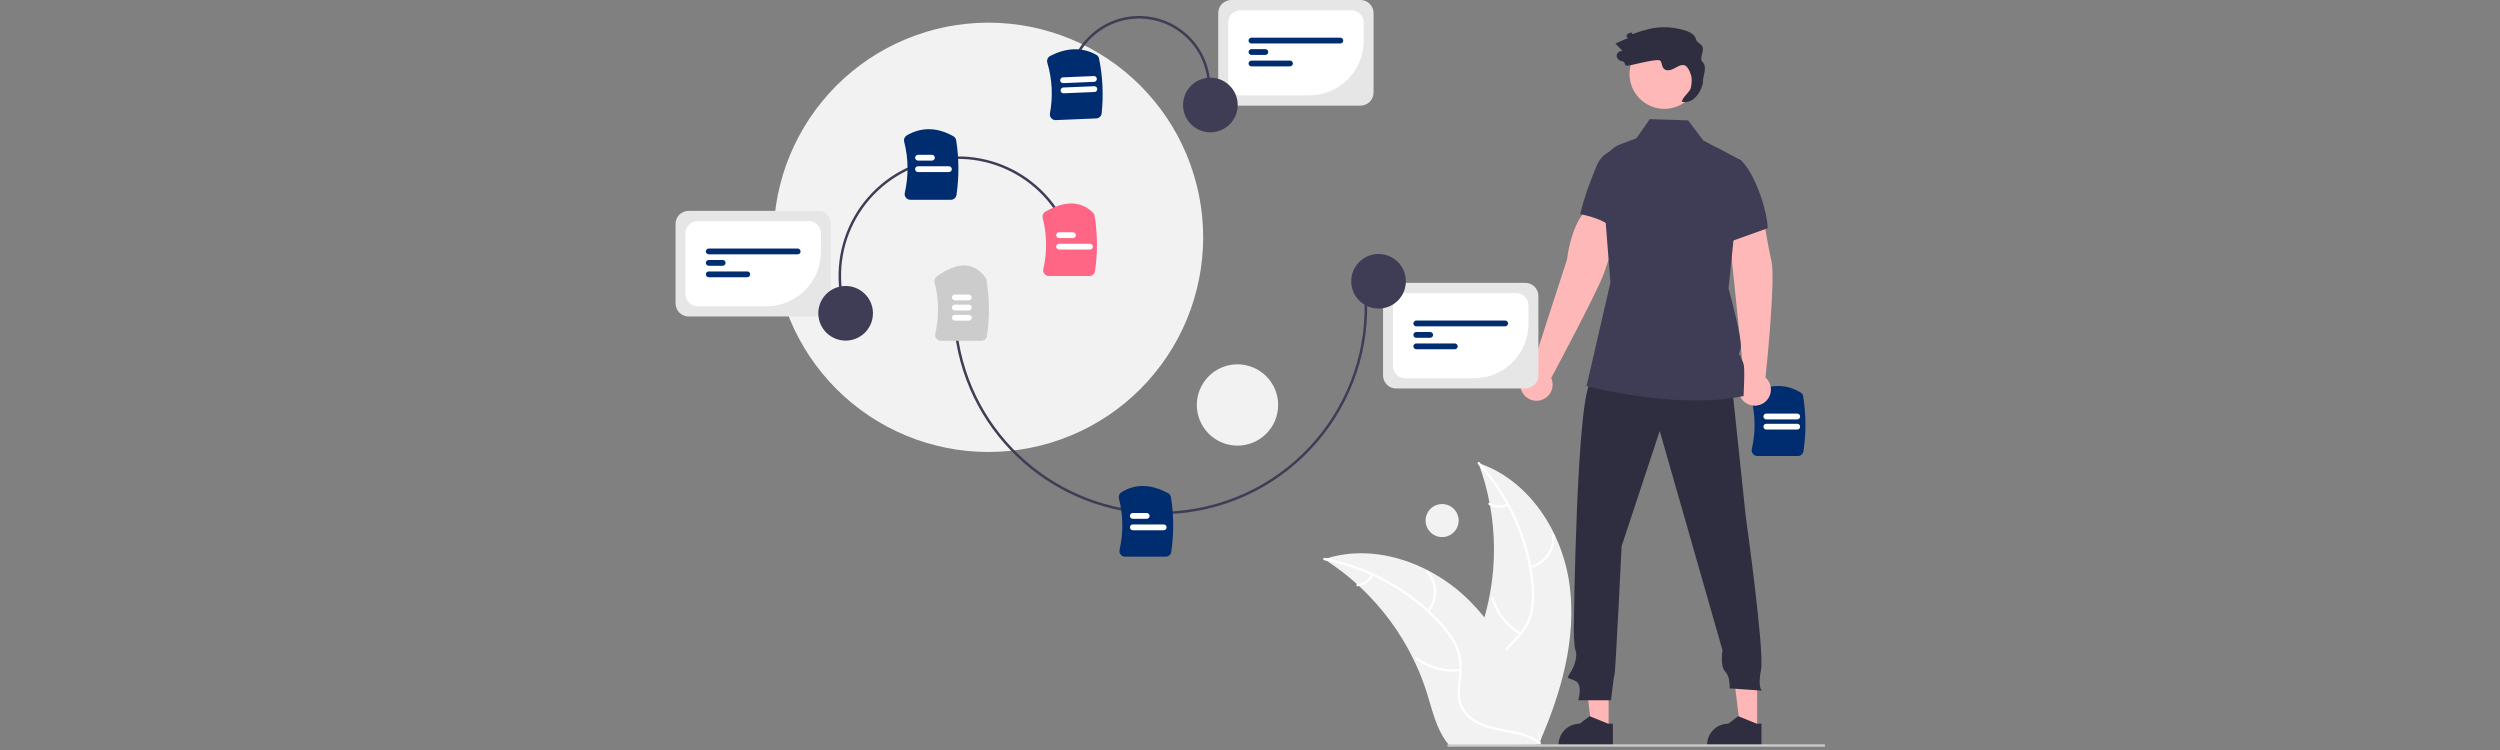 <svg xmlns="http://www.w3.org/2000/svg" xmlns:xlink="http://www.w3.org/1999/xlink" width="500" zoomAndPan="magnify" viewBox="0 0 375 112.5" height="150" preserveAspectRatio="xMidYMid meet" version="1.0"><rect x="0" y="0" width="375" height="112.5" fill="#808080" stroke="none"/><defs><clipPath id="7a12ae50a7"><path d="M 217 111 L 273.793 111 L 273.793 112.004 L 217 112.004 Z M 217 111 " clip-rule="nonzero"/></clipPath><clipPath id="44ab85c758"><path d="M 101.309 31 L 125 31 L 125 48 L 101.309 48 Z M 101.309 31 " clip-rule="nonzero"/></clipPath></defs><path fill="#002d6f" d="M 269.676 68.402 L 263.609 68.402 C 263.336 68.402 263.109 68.297 262.938 68.078 C 262.766 67.867 262.711 67.629 262.773 67.367 C 263.352 64.82 263.324 62.277 262.691 59.742 C 262.645 59.547 262.66 59.355 262.75 59.172 C 262.836 58.988 262.973 58.852 263.156 58.766 C 265.688 57.582 268.012 57.613 270.066 58.859 C 270.297 58.996 270.434 59.195 270.477 59.457 C 270.914 62.191 270.93 64.926 270.523 67.664 C 270.496 67.879 270.398 68.055 270.238 68.195 C 270.078 68.336 269.887 68.402 269.676 68.402 Z M 269.676 68.402 " fill-opacity="1" fill-rule="nonzero"/><path fill="#ffffff" d="M 269.582 64.434 L 264.945 64.434 C 264.828 64.434 264.723 64.391 264.641 64.305 C 264.555 64.223 264.512 64.121 264.512 64 C 264.512 63.879 264.555 63.777 264.641 63.691 C 264.723 63.605 264.828 63.566 264.945 63.566 L 269.582 63.566 C 269.703 63.566 269.805 63.605 269.891 63.691 C 269.977 63.777 270.016 63.879 270.016 64 C 270.016 64.121 269.977 64.223 269.891 64.305 C 269.805 64.391 269.703 64.434 269.582 64.434 Z M 269.582 64.434 " fill-opacity="1" fill-rule="nonzero"/><path fill="#ffffff" d="M 269.582 62.91 L 264.945 62.91 C 264.828 62.91 264.723 62.867 264.641 62.781 C 264.555 62.699 264.512 62.594 264.512 62.477 C 264.512 62.355 264.555 62.254 264.641 62.168 C 264.723 62.082 264.828 62.039 264.945 62.039 L 269.582 62.039 C 269.703 62.039 269.805 62.082 269.891 62.168 C 269.977 62.254 270.016 62.355 270.016 62.477 C 270.016 62.594 269.977 62.699 269.891 62.781 C 269.805 62.867 269.703 62.91 269.582 62.91 Z M 269.582 62.91 " fill-opacity="1" fill-rule="nonzero"/><path fill="#f2f2f2" d="M 180.477 35.598 C 180.477 36.652 180.422 37.703 180.32 38.754 C 180.215 39.805 180.062 40.844 179.855 41.879 C 179.648 42.914 179.395 43.934 179.086 44.945 C 178.781 45.953 178.426 46.945 178.023 47.918 C 177.617 48.895 177.168 49.848 176.672 50.777 C 176.172 51.707 175.633 52.609 175.047 53.484 C 174.461 54.363 173.832 55.207 173.16 56.023 C 172.492 56.84 171.785 57.621 171.039 58.367 C 170.293 59.109 169.512 59.82 168.695 60.488 C 167.879 61.156 167.035 61.785 166.156 62.371 C 165.277 62.957 164.375 63.496 163.445 63.996 C 162.516 64.492 161.562 64.941 160.586 65.344 C 159.613 65.75 158.617 66.105 157.609 66.41 C 156.598 66.715 155.578 66.973 154.543 67.176 C 153.508 67.383 152.465 67.539 151.414 67.641 C 150.363 67.746 149.312 67.797 148.258 67.797 C 147.203 67.797 146.148 67.746 145.098 67.641 C 144.047 67.539 143.008 67.383 141.973 67.176 C 140.938 66.973 139.914 66.715 138.906 66.41 C 137.895 66.105 136.902 65.75 135.926 65.344 C 134.953 64.941 134 64.492 133.07 63.996 C 132.137 63.496 131.234 62.957 130.355 62.371 C 129.48 61.785 128.633 61.156 127.816 60.488 C 127.004 59.82 126.223 59.109 125.477 58.367 C 124.73 57.621 124.02 56.84 123.352 56.023 C 122.684 55.207 122.055 54.363 121.469 53.484 C 120.883 52.609 120.34 51.707 119.844 50.777 C 119.344 49.848 118.895 48.895 118.492 47.918 C 118.086 46.945 117.73 45.953 117.426 44.945 C 117.121 43.934 116.863 42.914 116.656 41.879 C 116.453 40.844 116.297 39.805 116.195 38.754 C 116.09 37.703 116.039 36.652 116.039 35.598 C 116.039 34.543 116.09 33.492 116.195 32.441 C 116.297 31.391 116.453 30.352 116.656 29.316 C 116.863 28.281 117.121 27.262 117.426 26.25 C 117.73 25.242 118.086 24.25 118.492 23.277 C 118.895 22.301 119.344 21.348 119.844 20.418 C 120.34 19.488 120.883 18.586 121.469 17.707 C 122.055 16.832 122.684 15.984 123.352 15.172 C 124.02 14.355 124.73 13.574 125.477 12.828 C 126.223 12.082 127.004 11.375 127.816 10.707 C 128.633 10.039 129.48 9.41 130.355 8.824 C 131.234 8.238 132.137 7.699 133.07 7.199 C 134 6.703 134.953 6.254 135.926 5.852 C 136.902 5.445 137.895 5.09 138.906 4.785 C 139.914 4.48 140.938 4.223 141.973 4.016 C 143.008 3.812 144.047 3.656 145.098 3.555 C 146.148 3.449 147.203 3.398 148.258 3.398 C 149.312 3.398 150.363 3.449 151.414 3.555 C 152.465 3.656 153.508 3.812 154.543 4.016 C 155.578 4.223 156.598 4.48 157.609 4.785 C 158.617 5.09 159.613 5.445 160.586 5.852 C 161.562 6.254 162.516 6.703 163.445 7.199 C 164.375 7.699 165.277 8.238 166.156 8.824 C 167.035 9.41 167.879 10.039 168.695 10.707 C 169.512 11.375 170.293 12.082 171.039 12.828 C 171.785 13.574 172.492 14.355 173.16 15.172 C 173.832 15.984 174.461 16.832 175.047 17.707 C 175.633 18.586 176.172 19.488 176.672 20.418 C 177.168 21.348 177.617 22.301 178.023 23.277 C 178.426 24.25 178.781 25.242 179.086 26.25 C 179.395 27.262 179.648 28.281 179.855 29.316 C 180.062 30.352 180.215 31.391 180.32 32.441 C 180.422 33.492 180.477 34.543 180.477 35.598 Z M 180.477 35.598 " fill-opacity="1" fill-rule="nonzero"/><path fill="#f2f2f2" d="M 191.723 60.746 C 191.723 61.148 191.684 61.543 191.605 61.938 C 191.527 62.328 191.41 62.711 191.258 63.078 C 191.105 63.449 190.918 63.801 190.695 64.133 C 190.473 64.469 190.219 64.773 189.938 65.059 C 189.652 65.34 189.344 65.594 189.012 65.816 C 188.68 66.039 188.328 66.227 187.957 66.379 C 187.586 66.531 187.207 66.648 186.812 66.727 C 186.418 66.805 186.023 66.844 185.621 66.844 C 185.223 66.844 184.824 66.805 184.434 66.727 C 184.039 66.648 183.656 66.531 183.289 66.379 C 182.918 66.227 182.566 66.039 182.234 65.816 C 181.898 65.594 181.594 65.34 181.309 65.059 C 181.027 64.773 180.773 64.469 180.551 64.133 C 180.328 63.801 180.141 63.449 179.988 63.078 C 179.832 62.711 179.719 62.328 179.641 61.938 C 179.562 61.543 179.523 61.148 179.523 60.746 C 179.523 60.348 179.562 59.949 179.641 59.559 C 179.719 59.164 179.832 58.785 179.988 58.414 C 180.141 58.043 180.328 57.691 180.551 57.359 C 180.773 57.027 181.027 56.719 181.309 56.438 C 181.594 56.152 181.898 55.898 182.234 55.676 C 182.566 55.453 182.918 55.266 183.289 55.113 C 183.656 54.961 184.039 54.844 184.434 54.766 C 184.824 54.688 185.223 54.648 185.621 54.648 C 186.023 54.648 186.418 54.688 186.812 54.766 C 187.207 54.844 187.586 54.961 187.957 55.113 C 188.328 55.266 188.68 55.453 189.012 55.676 C 189.344 55.898 189.652 56.152 189.938 56.438 C 190.219 56.719 190.473 57.027 190.695 57.359 C 190.918 57.691 191.105 58.043 191.258 58.414 C 191.41 58.785 191.527 59.164 191.605 59.559 C 191.684 59.949 191.723 60.348 191.723 60.746 Z M 191.723 60.746 " fill-opacity="1" fill-rule="nonzero"/><path fill="#f2f2f2" d="M 218.793 78.086 C 218.793 78.414 218.73 78.73 218.605 79.031 C 218.48 79.336 218.301 79.605 218.066 79.836 C 217.836 80.066 217.566 80.246 217.266 80.371 C 216.961 80.5 216.645 80.562 216.316 80.562 C 215.988 80.562 215.672 80.5 215.367 80.371 C 215.062 80.246 214.797 80.066 214.562 79.836 C 214.332 79.605 214.152 79.336 214.027 79.031 C 213.898 78.73 213.836 78.414 213.836 78.086 C 213.836 77.758 213.898 77.441 214.027 77.137 C 214.152 76.832 214.332 76.566 214.562 76.332 C 214.797 76.102 215.062 75.922 215.367 75.797 C 215.672 75.672 215.988 75.609 216.316 75.609 C 216.645 75.609 216.961 75.672 217.266 75.797 C 217.566 75.922 217.836 76.102 218.066 76.332 C 218.301 76.566 218.48 76.832 218.605 77.137 C 218.73 77.441 218.793 77.758 218.793 78.086 Z M 218.793 78.086 " fill-opacity="1" fill-rule="nonzero"/><path fill="#f2f2f2" d="M 235.449 87.828 C 234.406 79.844 229.402 72.008 221.762 69.457 C 222.523 71.488 223.098 73.574 223.488 75.711 C 223.883 77.848 224.086 80 224.098 82.172 C 224.113 84.344 223.938 86.5 223.57 88.641 C 223.207 90.781 222.656 92.875 221.926 94.918 C 220.773 98.09 219.164 101.504 220.285 104.688 C 220.984 106.668 222.668 108.176 224.551 109.113 C 226.43 110.051 228.516 110.492 230.57 110.922 L 230.977 111.254 C 234.191 103.871 236.496 95.809 235.449 87.828 Z M 235.449 87.828 " fill-opacity="1" fill-rule="nonzero"/><path fill="#ffffff" d="M 221.688 69.605 C 223.922 72.078 225.723 74.832 227.09 77.871 C 228.457 80.91 229.324 84.086 229.688 87.398 C 229.836 88.816 229.863 90.27 229.559 91.672 C 229.25 93.062 228.609 94.277 227.633 95.316 C 226.762 96.285 225.758 97.176 225.137 98.34 C 224.484 99.57 224.465 100.961 224.93 102.258 C 225.492 103.844 226.594 105.133 227.715 106.355 C 228.961 107.715 230.273 109.105 230.812 110.914 C 230.879 111.133 231.215 111.02 231.148 110.801 C 230.215 107.656 227.141 105.883 225.664 103.055 C 224.977 101.734 224.68 100.199 225.309 98.797 C 225.859 97.57 226.895 96.652 227.785 95.676 C 228.723 94.652 229.438 93.535 229.801 92.184 C 230.172 90.805 230.203 89.348 230.094 87.93 C 229.816 84.699 229.047 81.586 227.785 78.598 C 226.363 75.176 224.41 72.09 221.922 69.34 C 221.77 69.172 221.535 69.438 221.688 69.605 Z M 221.688 69.605 " fill-opacity="1" fill-rule="nonzero"/><path fill="#ffffff" d="M 229.578 85.25 C 230.125 85.113 230.633 84.887 231.102 84.57 C 231.566 84.254 231.965 83.867 232.293 83.406 C 232.621 82.949 232.863 82.449 233.012 81.902 C 233.164 81.359 233.215 80.809 233.168 80.246 C 233.148 80.02 232.793 80.039 232.812 80.266 C 232.859 80.789 232.809 81.305 232.672 81.809 C 232.531 82.316 232.305 82.781 232 83.207 C 231.691 83.633 231.32 83.996 230.883 84.289 C 230.449 84.582 229.977 84.789 229.465 84.914 C 229.242 84.969 229.359 85.305 229.578 85.25 Z M 229.578 85.25 " fill-opacity="1" fill-rule="nonzero"/><path fill="#ffffff" d="M 228.141 94.883 C 227.148 94.297 226.293 93.551 225.582 92.645 C 224.867 91.738 224.344 90.734 224.012 89.629 C 223.945 89.41 223.609 89.523 223.676 89.742 C 224.023 90.891 224.57 91.938 225.312 92.879 C 226.059 93.82 226.949 94.594 227.984 95.199 C 228.18 95.316 228.34 94.996 228.141 94.883 Z M 228.141 94.883 " fill-opacity="1" fill-rule="nonzero"/><path fill="#ffffff" d="M 226.047 75.539 C 225.637 75.734 225.207 75.824 224.754 75.805 C 224.301 75.785 223.883 75.656 223.492 75.426 C 223.297 75.309 223.141 75.625 223.336 75.742 C 223.766 75.996 224.23 76.137 224.73 76.16 C 225.23 76.184 225.707 76.09 226.16 75.875 C 226.266 75.836 226.305 75.762 226.27 75.648 C 226.234 75.539 226.156 75.5 226.047 75.539 Z M 226.047 75.539 " fill-opacity="1" fill-rule="nonzero"/><path fill="#f2f2f2" d="M 198.621 83.871 C 198.738 83.949 198.859 84.027 198.98 84.105 C 200.594 85.152 202.113 86.32 203.539 87.617 C 203.652 87.715 203.762 87.816 203.871 87.914 C 207.293 91.09 210.023 94.777 212.062 98.977 C 212.867 100.633 213.543 102.344 214.086 104.105 C 214.836 106.535 215.457 109.23 216.922 111.211 C 217.07 111.422 217.234 111.617 217.41 111.809 L 230.543 111.723 C 230.57 111.707 230.602 111.695 230.633 111.68 L 231.156 111.703 C 231.133 111.609 231.109 111.512 231.086 111.422 C 231.074 111.367 231.059 111.312 231.047 111.258 C 231.039 111.223 231.031 111.188 231.023 111.156 C 231.02 111.141 231.016 111.129 231.016 111.121 C 231.008 111.09 231 111.059 230.992 111.027 C 230.855 110.492 230.719 109.957 230.574 109.422 C 230.574 109.422 230.574 109.422 230.57 109.418 C 229.469 105.344 228.02 101.324 226.004 97.656 C 225.941 97.547 225.883 97.434 225.812 97.32 C 224.895 95.668 223.848 94.102 222.672 92.621 C 222.023 91.816 221.34 91.043 220.617 90.305 C 218.73 88.387 216.594 86.812 214.211 85.57 C 209.484 83.117 204.027 82.199 199.004 83.75 C 198.875 83.789 198.746 83.828 198.621 83.871 Z M 198.621 83.871 " fill-opacity="1" fill-rule="nonzero"/><path fill="#ffffff" d="M 198.648 84.039 C 201.922 84.664 205.02 85.781 207.941 87.387 C 210.863 88.988 213.469 91.004 215.754 93.43 C 216.727 94.473 217.625 95.617 218.227 96.918 C 218.816 98.215 219.035 99.57 218.887 100.988 C 218.773 102.285 218.508 103.602 218.715 104.906 C 218.934 106.281 219.758 107.398 220.906 108.156 C 222.312 109.086 223.969 109.449 225.602 109.754 C 227.414 110.09 229.301 110.406 230.82 111.527 C 231.004 111.664 231.203 111.371 231.02 111.234 C 228.379 109.285 224.859 109.723 221.977 108.352 C 220.629 107.711 219.469 106.664 219.125 105.168 C 218.828 103.855 219.098 102.5 219.223 101.184 C 219.355 99.805 219.25 98.48 218.73 97.184 C 218.195 95.859 217.34 94.676 216.398 93.609 C 214.23 91.195 211.742 89.176 208.934 87.547 C 205.738 85.672 202.316 84.383 198.676 83.684 C 198.453 83.641 198.426 83.996 198.648 84.039 Z M 198.648 84.039 " fill-opacity="1" fill-rule="nonzero"/><path fill="#ffffff" d="M 214.375 91.781 C 214.73 91.344 214.996 90.855 215.18 90.32 C 215.359 89.789 215.445 89.238 215.43 88.676 C 215.418 88.109 215.309 87.566 215.102 87.043 C 214.895 86.52 214.602 86.043 214.227 85.625 C 214.074 85.453 213.801 85.684 213.953 85.852 C 214.305 86.246 214.578 86.684 214.77 87.172 C 214.965 87.66 215.066 88.168 215.078 88.695 C 215.09 89.219 215.008 89.73 214.836 90.227 C 214.664 90.723 214.414 91.176 214.082 91.582 C 213.938 91.758 214.23 91.957 214.375 91.781 Z M 214.375 91.781 " fill-opacity="1" fill-rule="nonzero"/><path fill="#ffffff" d="M 219.027 100.336 C 217.883 100.469 216.754 100.387 215.637 100.09 C 214.523 99.797 213.5 99.309 212.566 98.625 C 212.383 98.492 212.184 98.785 212.367 98.918 C 213.336 99.625 214.402 100.133 215.562 100.438 C 216.727 100.742 217.902 100.824 219.094 100.684 C 219.32 100.656 219.254 100.309 219.027 100.336 Z M 219.027 100.336 " fill-opacity="1" fill-rule="nonzero"/><path fill="#ffffff" d="M 205.703 86.152 C 205.496 86.555 205.207 86.883 204.832 87.141 C 204.457 87.398 204.047 87.551 203.598 87.598 C 203.367 87.621 203.438 87.969 203.66 87.945 C 204.16 87.891 204.613 87.723 205.027 87.438 C 205.441 87.156 205.762 86.793 205.996 86.352 C 206.059 86.254 206.043 86.172 205.949 86.105 C 205.852 86.039 205.77 86.055 205.703 86.152 Z M 205.703 86.152 " fill-opacity="1" fill-rule="nonzero"/><path fill="#ffb8b8" d="M 261.602 56.633 L 259.824 39.453 L 259.355 32.387 L 264.328 31.488 C 264.328 31.488 265.07 36.348 265.723 39.199 C 266.363 42.016 264.867 56.258 264.828 56.633 C 265.07 56.852 265.266 57.109 265.402 57.406 C 265.543 57.703 265.621 58.016 265.633 58.344 C 265.645 58.672 265.59 58.988 265.473 59.297 C 265.355 59.602 265.184 59.875 264.957 60.109 C 264.73 60.348 264.465 60.527 264.16 60.656 C 263.859 60.785 263.543 60.852 263.215 60.852 C 262.887 60.852 262.57 60.785 262.27 60.656 C 261.969 60.531 261.703 60.348 261.473 60.113 C 261.246 59.875 261.074 59.605 260.957 59.297 C 260.84 58.992 260.785 58.672 260.797 58.344 C 260.809 58.016 260.887 57.703 261.023 57.406 C 261.164 57.109 261.355 56.852 261.602 56.633 Z M 261.602 56.633 " fill-opacity="1" fill-rule="nonzero"/><path fill="#ffb6b6" d="M 241.289 109.379 L 238.762 109.379 L 237.559 99.633 L 241.289 99.633 Z M 241.289 109.379 " fill-opacity="1" fill-rule="nonzero"/><path fill="#2f2e41" d="M 241.934 111.828 L 233.781 111.828 L 233.781 111.727 C 233.781 111.305 233.863 110.898 234.023 110.512 C 234.184 110.121 234.414 109.781 234.711 109.484 C 235.008 109.184 235.352 108.957 235.742 108.797 C 236.129 108.633 236.535 108.555 236.953 108.555 L 238.445 107.426 L 241.223 108.555 L 241.934 108.555 Z M 241.934 111.828 " fill-opacity="1" fill-rule="nonzero"/><path fill="#ffb6b6" d="M 263.574 109.379 L 261.047 109.379 L 259.844 99.633 L 263.574 99.633 Z M 263.574 109.379 " fill-opacity="1" fill-rule="nonzero"/><path fill="#2f2e41" d="M 264.219 111.828 L 256.066 111.828 L 256.066 111.727 C 256.066 111.305 256.148 110.898 256.309 110.512 C 256.469 110.121 256.699 109.781 256.996 109.484 C 257.293 109.184 257.637 108.957 258.027 108.797 C 258.414 108.633 258.82 108.555 259.242 108.555 L 260.73 107.426 L 263.508 108.555 L 264.219 108.555 Z M 264.219 111.828 " fill-opacity="1" fill-rule="nonzero"/><path fill="#2f2e41" d="M 259.73 57.211 L 261.855 77.402 C 261.855 77.402 264.688 97.621 264.156 100.41 C 263.625 103.199 264.289 103.598 264.289 103.598 L 259.438 103.254 C 259.438 103.254 259.57 101.527 258.773 100.73 C 257.977 99.934 258.375 97.543 258.375 97.543 L 248.961 64.648 L 243.246 81.918 C 243.246 81.918 242.316 100.914 242.184 101.18 C 242.051 101.449 241.652 105.035 241.652 105.035 L 236.734 105.035 C 236.734 105.035 237.398 102.91 236.469 102.246 C 235.539 101.582 234.738 102.113 235.539 100.914 C 236.336 99.719 236.602 98.258 236.336 97.594 C 236.07 96.93 236.07 94.273 236.07 94.273 C 236.07 94.273 236.469 58.406 238.727 57.211 C 240.988 56.016 259.73 57.211 259.73 57.211 Z M 259.73 57.211 " fill-opacity="1" fill-rule="nonzero"/><path fill="#ffb8b8" d="M 254.887 11.102 C 254.887 11.441 254.855 11.781 254.789 12.121 C 254.723 12.457 254.621 12.785 254.488 13.102 C 254.359 13.418 254.199 13.719 254.008 14.004 C 253.816 14.289 253.598 14.555 253.355 14.797 C 253.113 15.039 252.848 15.254 252.562 15.445 C 252.277 15.637 251.977 15.797 251.66 15.93 C 251.34 16.062 251.016 16.16 250.68 16.227 C 250.34 16.293 250 16.328 249.656 16.328 C 249.312 16.328 248.973 16.293 248.637 16.227 C 248.301 16.16 247.973 16.062 247.656 15.93 C 247.34 15.797 247.035 15.637 246.75 15.445 C 246.465 15.254 246.203 15.039 245.957 14.797 C 245.715 14.555 245.5 14.289 245.309 14.004 C 245.117 13.719 244.957 13.418 244.824 13.102 C 244.691 12.785 244.594 12.457 244.527 12.121 C 244.461 11.781 244.426 11.441 244.426 11.102 C 244.426 10.758 244.461 10.418 244.527 10.078 C 244.594 9.742 244.691 9.418 244.824 9.098 C 244.957 8.781 245.117 8.48 245.309 8.195 C 245.5 7.91 245.715 7.645 245.957 7.402 C 246.203 7.16 246.465 6.945 246.75 6.754 C 247.035 6.562 247.34 6.402 247.656 6.27 C 247.973 6.137 248.301 6.039 248.637 5.973 C 248.973 5.906 249.312 5.871 249.656 5.871 C 250 5.871 250.34 5.906 250.68 5.973 C 251.016 6.039 251.34 6.137 251.66 6.27 C 251.977 6.402 252.277 6.562 252.562 6.754 C 252.848 6.945 253.113 7.16 253.355 7.402 C 253.598 7.645 253.816 7.91 254.008 8.195 C 254.199 8.48 254.359 8.781 254.488 9.098 C 254.621 9.418 254.723 9.742 254.789 10.078 C 254.855 10.418 254.887 10.758 254.887 11.102 Z M 254.887 11.102 " fill-opacity="1" fill-rule="nonzero"/><path fill="#3f3d56" d="M 265.164 34.227 L 260.02 36.07 L 258.453 36.633 L 257.309 22.031 L 261.234 24.113 C 261.242 24.117 261.246 24.125 261.254 24.129 C 261.934 24.883 262.5 25.719 262.941 26.637 C 265.094 31.008 265.164 34.227 265.164 34.227 Z M 265.164 34.227 " fill-opacity="1" fill-rule="nonzero"/><path fill="#ffb8b8" d="M 229.723 55.398 C 229.723 55.398 234.953 39.164 235.043 38.969 C 235.73 33.77 237.699 31.48 237.996 31.727 L 243.078 33.488 C 243.078 33.488 241.566 38.273 240.543 41.117 C 239.562 43.832 232.863 56.375 232.676 56.699 C 232.812 57 232.883 57.312 232.891 57.641 C 232.898 57.969 232.84 58.285 232.719 58.59 C 232.598 58.895 232.422 59.164 232.191 59.398 C 231.961 59.633 231.691 59.812 231.387 59.934 C 231.086 60.059 230.77 60.117 230.441 60.113 C 230.113 60.109 229.797 60.043 229.496 59.91 C 229.195 59.777 228.934 59.59 228.707 59.352 C 228.484 59.113 228.316 58.84 228.203 58.531 C 228.09 58.223 228.039 57.902 228.059 57.578 C 228.074 57.25 228.152 56.938 228.297 56.641 C 228.441 56.348 228.637 56.09 228.883 55.875 C 229.133 55.66 229.41 55.5 229.723 55.398 Z M 229.723 55.398 " fill-opacity="1" fill-rule="nonzero"/><path fill="#3f3d56" d="M 245.52 22.973 C 245.52 22.973 241.117 20.816 239.41 25.051 C 238.293 27.906 237.766 29.152 237.016 32.129 C 237.016 32.129 241.504 32.801 242.941 35.332 Z M 245.52 22.973 " fill-opacity="1" fill-rule="nonzero"/><path fill="#3f3d56" d="M 261.539 59.41 C 251.406 61.504 237.98 57.906 237.98 57.906 L 241.562 42.395 L 240.289 26.156 C 240.133 24.172 241.266 22.312 243.027 21.652 L 245.457 20.742 L 247.465 17.867 L 253.207 18.055 L 255.5 21.074 L 257.309 22.031 L 261.234 24.113 L 261.254 24.121 L 261.254 24.129 L 260.02 36.07 L 259.277 43.27 C 259.277 43.27 261.535 51.367 261.07 52.441 C 260.609 53.516 261.012 52.996 261.121 53.57 C 261.234 54.141 261.578 54.18 261.629 55.309 C 261.684 56.434 261.539 59.41 261.539 59.41 Z M 261.539 59.41 " fill-opacity="1" fill-rule="nonzero"/><path fill="#2f2e41" d="M 255.332 9.238 C 254.918 8.832 255.539 7.75 255.422 7.184 C 255.289 6.531 254.57 6.512 254.398 5.871 C 254.215 5.18 253.477 4.801 252.797 4.582 C 251.016 4.012 249.215 3.93 247.391 4.336 C 246.598 4.527 245.816 4.77 245.055 5.055 C 244.527 5.238 245.035 4.734 244.508 4.922 C 244.301 4.965 244.137 5.074 244.012 5.25 C 243.918 5.43 244.047 5.715 244.246 5.68 C 243.602 5.961 242.957 6.246 242.312 6.531 C 242.672 6.91 243.035 7.285 243.395 7.664 C 242.883 7.52 242.336 8.129 242.539 8.625 C 242.715 8.961 242.988 9.152 243.367 9.199 C 243.949 9.312 243.508 9.863 244.098 9.852 C 244.691 9.844 248.812 8.633 249.098 9.148 C 249.305 9.516 249.281 10.004 249.574 10.305 C 249.945 10.691 250.598 10.551 251.074 10.297 C 251.551 10.047 252.035 9.699 252.57 9.762 C 253.129 9.824 253.551 10.855 253.688 11.398 C 253.824 11.945 253.738 12.52 253.652 13.074 C 253.535 13.801 252.383 14.531 252.27 15.262 C 253.547 15.613 254.918 14.488 255.422 12.535 C 255.371 11.301 256.211 10.105 255.332 9.238 Z M 255.332 9.238 " fill-opacity="1" fill-rule="nonzero"/><path fill="#3f3d56" d="M 174.012 77.133 C 158.613 77.133 145.215 65.652 143.234 49.996 L 143.613 49.945 C 145.57 65.41 158.805 76.75 174.012 76.75 C 175.305 76.75 176.594 76.672 177.879 76.508 C 194.652 74.391 206.574 59.031 204.453 42.266 L 204.832 42.219 C 206.977 59.191 194.906 74.742 177.926 76.887 C 176.625 77.051 175.32 77.133 174.012 77.133 Z M 174.012 77.133 " fill-opacity="1" fill-rule="nonzero"/><path fill="#002d6f" d="M 174.84 83.504 L 168.777 83.504 C 168.5 83.508 168.273 83.398 168.102 83.18 C 167.934 82.969 167.879 82.73 167.938 82.469 C 168.52 79.895 168.488 77.328 167.84 74.77 C 167.793 74.59 167.805 74.418 167.875 74.246 C 167.941 74.074 168.055 73.941 168.211 73.84 C 170.309 72.543 172.594 72.582 175.195 73.965 C 175.445 74.098 175.598 74.309 175.645 74.59 C 176.078 77.312 176.094 80.039 175.691 82.77 C 175.66 82.98 175.566 83.156 175.402 83.297 C 175.242 83.438 175.055 83.508 174.84 83.504 Z M 174.84 83.504 " fill-opacity="1" fill-rule="nonzero"/><path fill="#cccccc" d="M 147.195 51.117 L 141.133 51.117 C 140.855 51.117 140.633 51.008 140.461 50.793 C 140.289 50.582 140.234 50.344 140.293 50.078 C 140.879 47.496 140.844 44.922 140.188 42.355 C 140.148 42.184 140.156 42.016 140.219 41.852 C 140.277 41.688 140.379 41.555 140.523 41.453 C 143.641 39.211 146.094 39.277 147.82 41.645 C 147.898 41.754 147.949 41.875 147.973 42.008 C 148.434 44.797 148.461 47.586 148.047 50.379 C 148.016 50.59 147.922 50.766 147.762 50.906 C 147.598 51.047 147.41 51.117 147.195 51.117 Z M 147.195 51.117 " fill-opacity="1" fill-rule="nonzero"/><path fill="#ffffff" d="M 172.008 77.82 L 169.922 77.82 C 169.801 77.816 169.699 77.777 169.613 77.691 C 169.531 77.605 169.488 77.504 169.488 77.383 C 169.488 77.266 169.531 77.16 169.613 77.078 C 169.699 76.992 169.801 76.949 169.922 76.949 L 172.008 76.949 C 172.125 76.949 172.23 76.992 172.312 77.078 C 172.398 77.16 172.441 77.266 172.441 77.383 C 172.441 77.504 172.398 77.605 172.312 77.691 C 172.23 77.777 172.125 77.82 172.008 77.82 Z M 172.008 77.82 " fill-opacity="1" fill-rule="nonzero"/><path fill="#ffffff" d="M 174.555 79.535 L 169.922 79.535 C 169.801 79.535 169.699 79.492 169.613 79.406 C 169.531 79.324 169.488 79.223 169.488 79.102 C 169.488 78.98 169.531 78.879 169.613 78.793 C 169.699 78.711 169.801 78.668 169.922 78.668 L 174.555 78.668 C 174.676 78.668 174.777 78.711 174.863 78.793 C 174.949 78.879 174.988 78.98 174.988 79.102 C 174.988 79.223 174.949 79.324 174.863 79.406 C 174.777 79.492 174.676 79.535 174.555 79.535 Z M 174.555 79.535 " fill-opacity="1" fill-rule="nonzero"/><path fill="#ffffff" d="M 145.316 45.047 L 143.23 45.047 C 143.109 45.047 143.008 45.004 142.926 44.922 C 142.84 44.836 142.797 44.734 142.797 44.613 C 142.797 44.492 142.84 44.391 142.926 44.309 C 143.008 44.223 143.109 44.18 143.23 44.18 L 145.316 44.18 C 145.438 44.18 145.539 44.223 145.621 44.309 C 145.707 44.391 145.75 44.492 145.75 44.613 C 145.75 44.734 145.707 44.836 145.621 44.922 C 145.539 45.004 145.438 45.047 145.316 45.047 Z M 145.316 45.047 " fill-opacity="1" fill-rule="nonzero"/><path fill="#ffffff" d="M 145.316 46.574 L 143.23 46.574 C 143.109 46.57 143.008 46.531 142.926 46.445 C 142.84 46.359 142.797 46.258 142.797 46.137 C 142.797 46.02 142.84 45.914 142.926 45.832 C 143.008 45.746 143.109 45.703 143.23 45.703 L 145.316 45.703 C 145.438 45.703 145.539 45.746 145.621 45.832 C 145.707 45.914 145.75 46.02 145.75 46.137 C 145.75 46.258 145.707 46.359 145.621 46.445 C 145.539 46.531 145.438 46.57 145.316 46.574 Z M 145.316 46.574 " fill-opacity="1" fill-rule="nonzero"/><path fill="#ffffff" d="M 145.316 48.098 L 143.23 48.098 C 143.109 48.098 143.008 48.055 142.926 47.969 C 142.84 47.883 142.797 47.781 142.797 47.66 C 142.797 47.543 142.84 47.441 142.926 47.355 C 143.008 47.27 143.109 47.227 143.23 47.227 L 145.316 47.227 C 145.438 47.227 145.539 47.27 145.621 47.355 C 145.707 47.441 145.75 47.543 145.75 47.66 C 145.75 47.781 145.707 47.883 145.621 47.969 C 145.539 48.055 145.438 48.098 145.316 48.098 Z M 145.316 48.098 " fill-opacity="1" fill-rule="nonzero"/><path fill="#e6e6e6" d="M 228.797 58.273 L 209.418 58.273 C 209.156 58.273 208.906 58.227 208.668 58.125 C 208.43 58.027 208.215 57.883 208.031 57.699 C 207.848 57.516 207.707 57.305 207.609 57.066 C 207.508 56.824 207.457 56.578 207.457 56.316 L 207.457 44.387 C 207.457 44.129 207.508 43.879 207.609 43.637 C 207.707 43.398 207.848 43.188 208.031 43.004 C 208.215 42.82 208.43 42.68 208.668 42.578 C 208.906 42.48 209.156 42.43 209.418 42.43 L 228.797 42.43 C 229.059 42.43 229.309 42.48 229.547 42.578 C 229.789 42.68 230 42.82 230.184 43.004 C 230.367 43.188 230.508 43.398 230.609 43.637 C 230.707 43.879 230.758 44.129 230.758 44.387 L 230.758 56.316 C 230.758 56.578 230.707 56.824 230.609 57.066 C 230.508 57.305 230.367 57.516 230.184 57.699 C 230 57.883 229.789 58.027 229.547 58.125 C 229.309 58.227 229.059 58.273 228.797 58.273 Z M 228.797 58.273 " fill-opacity="1" fill-rule="nonzero"/><path fill="#ffffff" d="M 221.098 56.738 L 210.781 56.738 C 210.535 56.738 210.301 56.691 210.078 56.598 C 209.852 56.504 209.656 56.371 209.484 56.199 C 209.312 56.027 209.18 55.832 209.086 55.605 C 208.992 55.383 208.945 55.148 208.945 54.906 L 208.945 45.801 C 208.945 45.555 208.992 45.324 209.086 45.098 C 209.18 44.875 209.312 44.676 209.484 44.504 C 209.656 44.332 209.852 44.199 210.078 44.105 C 210.301 44.012 210.535 43.965 210.781 43.965 L 227.438 43.965 C 227.68 43.965 227.914 44.012 228.137 44.105 C 228.363 44.199 228.562 44.332 228.734 44.504 C 228.906 44.676 229.039 44.875 229.133 45.098 C 229.223 45.324 229.27 45.555 229.27 45.801 L 229.27 48.57 C 229.27 49.105 229.219 49.637 229.113 50.164 C 229.008 50.688 228.852 51.199 228.645 51.695 C 228.441 52.191 228.188 52.66 227.891 53.105 C 227.594 53.551 227.254 53.965 226.875 54.344 C 226.496 54.723 226.082 55.062 225.637 55.359 C 225.191 55.656 224.719 55.91 224.223 56.113 C 223.73 56.32 223.219 56.477 222.691 56.578 C 222.164 56.684 221.633 56.738 221.098 56.738 Z M 221.098 56.738 " fill-opacity="1" fill-rule="nonzero"/><path fill="#002d6f" d="M 225.773 48.953 L 212.441 48.953 C 212.32 48.953 212.219 48.91 212.133 48.824 C 212.047 48.738 212.008 48.637 212.008 48.516 C 212.008 48.398 212.047 48.293 212.133 48.211 C 212.219 48.125 212.32 48.082 212.441 48.082 L 225.773 48.082 C 225.895 48.082 225.996 48.125 226.082 48.211 C 226.168 48.293 226.211 48.398 226.211 48.516 C 226.211 48.637 226.168 48.738 226.082 48.824 C 225.996 48.91 225.895 48.953 225.773 48.953 Z M 225.773 48.953 " fill-opacity="1" fill-rule="nonzero"/><path fill="#002d6f" d="M 214.527 50.668 L 212.441 50.668 C 212.32 50.668 212.219 50.625 212.133 50.543 C 212.047 50.457 212.008 50.355 212.008 50.234 C 212.008 50.113 212.047 50.012 212.133 49.926 C 212.219 49.844 212.32 49.801 212.441 49.801 L 214.527 49.801 C 214.648 49.801 214.75 49.844 214.832 49.926 C 214.918 50.012 214.961 50.113 214.961 50.234 C 214.961 50.355 214.918 50.457 214.832 50.539 C 214.75 50.625 214.648 50.668 214.527 50.668 Z M 214.527 50.668 " fill-opacity="1" fill-rule="nonzero"/><path fill="#002d6f" d="M 218.223 52.387 L 212.441 52.387 C 212.32 52.387 212.219 52.344 212.133 52.258 C 212.047 52.172 212.008 52.07 212.008 51.953 C 212.008 51.832 212.047 51.73 212.133 51.645 C 212.219 51.559 212.32 51.516 212.441 51.516 L 218.223 51.516 C 218.34 51.516 218.445 51.559 218.527 51.645 C 218.613 51.73 218.656 51.832 218.656 51.953 C 218.656 52.07 218.613 52.172 218.527 52.258 C 218.445 52.344 218.34 52.387 218.223 52.387 Z M 218.223 52.387 " fill-opacity="1" fill-rule="nonzero"/><path fill="#3f3d56" d="M 210.883 42.191 C 210.883 42.461 210.855 42.727 210.801 42.992 C 210.75 43.254 210.672 43.512 210.57 43.758 C 210.465 44.008 210.34 44.242 210.191 44.469 C 210.039 44.691 209.871 44.898 209.68 45.09 C 209.492 45.277 209.281 45.449 209.059 45.598 C 208.836 45.746 208.598 45.875 208.352 45.977 C 208.102 46.078 207.844 46.156 207.582 46.211 C 207.316 46.262 207.051 46.289 206.781 46.289 C 206.512 46.289 206.246 46.262 205.98 46.211 C 205.719 46.156 205.461 46.078 205.211 45.977 C 204.965 45.875 204.727 45.746 204.504 45.598 C 204.281 45.449 204.074 45.277 203.883 45.09 C 203.691 44.898 203.523 44.691 203.371 44.469 C 203.223 44.242 203.098 44.008 202.992 43.758 C 202.891 43.512 202.812 43.254 202.762 42.992 C 202.707 42.727 202.684 42.461 202.684 42.191 C 202.684 41.922 202.707 41.656 202.762 41.391 C 202.812 41.129 202.891 40.871 202.992 40.625 C 203.098 40.375 203.223 40.137 203.371 39.914 C 203.523 39.691 203.691 39.484 203.883 39.293 C 204.074 39.105 204.281 38.934 204.504 38.785 C 204.727 38.637 204.965 38.508 205.211 38.406 C 205.461 38.305 205.719 38.227 205.98 38.172 C 206.246 38.121 206.512 38.094 206.781 38.094 C 207.051 38.094 207.316 38.121 207.582 38.172 C 207.844 38.227 208.102 38.305 208.352 38.406 C 208.598 38.508 208.836 38.637 209.059 38.785 C 209.285 38.934 209.492 39.105 209.68 39.293 C 209.871 39.484 210.039 39.691 210.191 39.914 C 210.34 40.137 210.465 40.375 210.57 40.625 C 210.672 40.871 210.75 41.129 210.801 41.391 C 210.855 41.656 210.883 41.922 210.883 42.191 Z M 210.883 42.191 " fill-opacity="1" fill-rule="nonzero"/><path fill="#3f3d56" d="M 160.371 11.023 C 160.504 10.332 160.707 9.664 160.973 9.016 C 161.242 8.367 161.57 7.75 161.957 7.164 C 162.348 6.582 162.789 6.039 163.285 5.543 C 163.781 5.043 164.32 4.602 164.902 4.211 C 165.484 3.82 166.102 3.488 166.75 3.219 C 167.398 2.949 168.066 2.742 168.754 2.605 C 169.445 2.469 170.141 2.398 170.84 2.395 C 171.543 2.395 172.238 2.461 172.93 2.598 C 173.617 2.734 174.285 2.934 174.938 3.203 C 175.586 3.469 176.203 3.797 176.785 4.188 C 177.371 4.574 177.914 5.02 178.41 5.516 C 178.906 6.008 179.352 6.547 179.742 7.133 C 180.133 7.715 180.465 8.328 180.734 8.977 C 181.004 9.625 181.207 10.293 181.344 10.98 C 181.484 11.672 181.555 12.367 181.555 13.066 C 181.555 13.77 181.488 14.465 181.352 15.152 L 180.977 15.078 C 181.109 14.414 181.172 13.746 181.172 13.07 C 181.172 12.391 181.102 11.723 180.969 11.059 C 180.836 10.395 180.641 9.75 180.379 9.125 C 180.121 8.5 179.801 7.91 179.422 7.348 C 179.047 6.785 178.617 6.266 178.137 5.789 C 177.66 5.309 177.137 4.883 176.574 4.508 C 176.008 4.133 175.414 3.816 174.789 3.559 C 174.164 3.301 173.52 3.109 172.855 2.977 C 172.188 2.848 171.52 2.781 170.84 2.781 C 170.164 2.785 169.496 2.852 168.832 2.984 C 168.168 3.117 167.523 3.312 166.898 3.574 C 166.273 3.836 165.68 4.152 165.117 4.531 C 164.555 4.906 164.035 5.336 163.555 5.812 C 163.078 6.293 162.652 6.816 162.277 7.379 C 161.902 7.941 161.586 8.535 161.328 9.16 C 161.07 9.785 160.875 10.43 160.746 11.094 Z M 160.371 11.023 " fill-opacity="1" fill-rule="nonzero"/><path fill="#002d6f" d="M 164.43 17.762 L 158.371 18.016 C 158.094 18.027 157.867 17.926 157.688 17.719 C 157.508 17.516 157.441 17.277 157.492 17.012 C 157.965 14.441 157.832 11.906 157.098 9.398 C 157.039 9.203 157.051 9.012 157.129 8.828 C 157.207 8.641 157.336 8.5 157.516 8.402 C 160 7.117 162.324 7.051 164.426 8.211 C 164.66 8.336 164.805 8.531 164.859 8.793 C 165.41 11.504 165.539 14.238 165.25 16.992 C 165.23 17.203 165.141 17.383 164.984 17.531 C 164.828 17.676 164.645 17.754 164.43 17.762 Z M 164.43 17.762 " fill-opacity="1" fill-rule="nonzero"/><path fill="#ffffff" d="M 164.172 13.801 L 159.543 13.992 C 159.422 13.996 159.316 13.961 159.23 13.879 C 159.141 13.797 159.094 13.695 159.09 13.578 C 159.086 13.457 159.121 13.352 159.203 13.266 C 159.285 13.176 159.387 13.129 159.508 13.125 L 164.137 12.934 C 164.258 12.926 164.363 12.965 164.449 13.047 C 164.539 13.129 164.586 13.23 164.59 13.348 C 164.594 13.469 164.559 13.574 164.477 13.66 C 164.395 13.75 164.293 13.797 164.172 13.801 Z M 164.172 13.801 " fill-opacity="1" fill-rule="nonzero"/><path fill="#ffffff" d="M 164.109 12.277 L 159.48 12.469 C 159.359 12.473 159.254 12.438 159.168 12.355 C 159.078 12.273 159.031 12.172 159.027 12.055 C 159.023 11.934 159.059 11.828 159.141 11.742 C 159.223 11.652 159.324 11.605 159.441 11.602 L 164.074 11.41 C 164.195 11.406 164.297 11.441 164.387 11.523 C 164.477 11.605 164.52 11.707 164.527 11.824 C 164.531 11.945 164.492 12.051 164.414 12.137 C 164.332 12.227 164.23 12.273 164.109 12.277 Z M 164.109 12.277 " fill-opacity="1" fill-rule="nonzero"/><path fill="#e6e6e6" d="M 204.074 15.848 L 184.695 15.848 C 184.434 15.844 184.184 15.797 183.945 15.695 C 183.703 15.598 183.492 15.457 183.309 15.273 C 183.125 15.09 182.984 14.875 182.883 14.637 C 182.785 14.398 182.734 14.148 182.734 13.887 L 182.734 1.957 C 182.734 1.699 182.785 1.449 182.883 1.207 C 182.984 0.969 183.125 0.758 183.309 0.574 C 183.492 0.391 183.703 0.25 183.945 0.148 C 184.184 0.051 184.434 0 184.695 0 L 204.074 0 C 204.336 0 204.586 0.051 204.824 0.148 C 205.066 0.25 205.277 0.391 205.461 0.574 C 205.645 0.758 205.785 0.969 205.887 1.207 C 205.984 1.449 206.035 1.699 206.035 1.957 L 206.035 13.887 C 206.035 14.148 205.984 14.398 205.887 14.637 C 205.785 14.875 205.645 15.09 205.461 15.273 C 205.277 15.457 205.066 15.598 204.824 15.695 C 204.586 15.797 204.336 15.844 204.074 15.848 Z M 204.074 15.848 " fill-opacity="1" fill-rule="nonzero"/><path fill="#ffffff" d="M 196.375 14.309 L 186.055 14.309 C 185.812 14.309 185.578 14.262 185.355 14.168 C 185.129 14.074 184.93 13.941 184.758 13.77 C 184.586 13.598 184.453 13.402 184.363 13.176 C 184.27 12.953 184.223 12.719 184.223 12.477 L 184.223 3.371 C 184.223 3.129 184.27 2.895 184.363 2.668 C 184.453 2.445 184.586 2.246 184.758 2.074 C 184.93 1.902 185.129 1.77 185.355 1.676 C 185.578 1.582 185.812 1.535 186.055 1.535 L 202.715 1.535 C 202.957 1.535 203.191 1.582 203.414 1.676 C 203.641 1.77 203.84 1.902 204.012 2.074 C 204.184 2.246 204.316 2.445 204.406 2.668 C 204.5 2.895 204.547 3.129 204.547 3.371 L 204.547 6.141 C 204.547 6.676 204.496 7.207 204.391 7.734 C 204.285 8.258 204.129 8.77 203.922 9.266 C 203.719 9.762 203.465 10.23 203.168 10.676 C 202.871 11.121 202.531 11.535 202.152 11.914 C 201.773 12.293 201.359 12.633 200.914 12.93 C 200.469 13.227 199.996 13.48 199.5 13.684 C 199.004 13.891 198.496 14.047 197.969 14.152 C 197.441 14.254 196.91 14.309 196.375 14.309 Z M 196.375 14.309 " fill-opacity="1" fill-rule="nonzero"/><path fill="#002d6f" d="M 201.051 6.523 L 187.719 6.523 C 187.598 6.523 187.496 6.48 187.41 6.395 C 187.324 6.309 187.281 6.207 187.281 6.086 C 187.281 5.969 187.324 5.867 187.41 5.781 C 187.496 5.695 187.598 5.652 187.719 5.652 L 201.051 5.652 C 201.172 5.652 201.273 5.695 201.359 5.781 C 201.445 5.867 201.484 5.969 201.484 6.086 C 201.484 6.207 201.445 6.309 201.359 6.395 C 201.273 6.48 201.172 6.523 201.051 6.523 Z M 201.051 6.523 " fill-opacity="1" fill-rule="nonzero"/><path fill="#002d6f" d="M 189.805 8.238 L 187.719 8.238 C 187.598 8.238 187.496 8.195 187.41 8.113 C 187.328 8.027 187.285 7.926 187.285 7.805 C 187.285 7.684 187.328 7.582 187.41 7.5 C 187.496 7.414 187.598 7.371 187.719 7.371 L 189.805 7.371 C 189.922 7.371 190.027 7.414 190.109 7.5 C 190.195 7.582 190.238 7.684 190.238 7.805 C 190.238 7.926 190.195 8.027 190.109 8.113 C 190.027 8.195 189.922 8.238 189.805 8.238 Z M 189.805 8.238 " fill-opacity="1" fill-rule="nonzero"/><path fill="#002d6f" d="M 193.496 9.957 L 187.719 9.957 C 187.598 9.957 187.496 9.914 187.41 9.828 C 187.324 9.746 187.281 9.641 187.281 9.523 C 187.281 9.402 187.324 9.301 187.41 9.215 C 187.496 9.129 187.598 9.086 187.719 9.086 L 193.496 9.086 C 193.617 9.086 193.719 9.129 193.805 9.215 C 193.891 9.301 193.934 9.402 193.934 9.523 C 193.934 9.641 193.891 9.746 193.805 9.828 C 193.719 9.914 193.617 9.957 193.496 9.957 Z M 193.496 9.957 " fill-opacity="1" fill-rule="nonzero"/><path fill="#3f3d56" d="M 183.723 12.27 C 183.949 12.41 184.16 12.574 184.359 12.758 C 184.555 12.941 184.73 13.141 184.887 13.359 C 185.047 13.578 185.18 13.812 185.289 14.055 C 185.402 14.301 185.488 14.555 185.551 14.816 C 185.609 15.078 185.645 15.344 185.652 15.613 C 185.664 15.883 185.645 16.148 185.602 16.414 C 185.559 16.68 185.488 16.938 185.395 17.191 C 185.301 17.441 185.18 17.684 185.039 17.91 C 184.895 18.141 184.734 18.352 184.551 18.547 C 184.367 18.746 184.164 18.922 183.945 19.078 C 183.727 19.234 183.496 19.367 183.25 19.48 C 183.004 19.59 182.75 19.676 182.488 19.738 C 182.227 19.801 181.961 19.836 181.691 19.844 C 181.422 19.852 181.156 19.836 180.891 19.789 C 180.625 19.746 180.363 19.68 180.113 19.582 C 179.859 19.488 179.621 19.371 179.391 19.227 C 179.164 19.086 178.949 18.922 178.754 18.738 C 178.559 18.555 178.383 18.355 178.223 18.137 C 178.066 17.918 177.934 17.684 177.82 17.441 C 177.711 17.195 177.625 16.941 177.562 16.68 C 177.504 16.418 177.469 16.152 177.457 15.883 C 177.449 15.613 177.469 15.348 177.512 15.082 C 177.555 14.816 177.625 14.559 177.719 14.305 C 177.812 14.055 177.934 13.812 178.074 13.586 C 178.215 13.355 178.379 13.145 178.562 12.949 C 178.746 12.75 178.949 12.574 179.168 12.418 C 179.387 12.262 179.617 12.129 179.863 12.016 C 180.109 11.906 180.363 11.82 180.625 11.758 C 180.887 11.695 181.152 11.66 181.422 11.652 C 181.691 11.645 181.957 11.66 182.223 11.707 C 182.488 11.75 182.746 11.816 183 11.914 C 183.254 12.008 183.492 12.125 183.723 12.27 Z M 183.723 12.27 " fill-opacity="1" fill-rule="nonzero"/><g clip-path="url(#7a12ae50a7)"><path fill="#cccccc" d="M 273.594 112.004 L 217.266 112.004 C 217.148 112.004 217.09 111.945 217.09 111.828 C 217.09 111.711 217.148 111.652 217.266 111.652 L 273.594 111.652 C 273.711 111.652 273.77 111.711 273.77 111.828 C 273.77 111.945 273.711 112.004 273.594 112.004 Z M 273.594 112.004 " fill-opacity="1" fill-rule="nonzero"/></g><path fill="#3f3d56" d="M 126.941 47.715 C 126.73 47.164 126.551 46.605 126.398 46.039 C 126.246 45.473 126.121 44.902 126.023 44.32 C 125.926 43.742 125.859 43.16 125.82 42.574 C 125.781 41.992 125.77 41.406 125.789 40.816 C 125.809 40.23 125.855 39.648 125.93 39.066 C 126.004 38.484 126.109 37.906 126.242 37.336 C 126.375 36.766 126.535 36.199 126.723 35.645 C 126.91 35.09 127.125 34.543 127.367 34.008 C 127.605 33.473 127.875 32.953 128.168 32.441 C 128.461 31.934 128.777 31.441 129.117 30.965 C 129.457 30.484 129.824 30.027 130.207 29.586 C 130.594 29.145 131.004 28.723 131.43 28.32 C 131.859 27.918 132.305 27.539 132.77 27.18 C 133.234 26.82 133.715 26.488 134.215 26.176 C 134.711 25.867 135.227 25.582 135.75 25.32 C 136.277 25.059 136.816 24.824 137.363 24.617 C 137.914 24.41 138.473 24.23 139.039 24.078 C 139.605 23.926 140.176 23.801 140.758 23.703 C 141.336 23.605 141.918 23.539 142.504 23.5 C 143.09 23.461 143.676 23.449 144.262 23.469 C 144.852 23.484 145.434 23.531 146.016 23.609 C 146.598 23.684 147.176 23.789 147.746 23.922 C 148.32 24.051 148.883 24.211 149.441 24.398 C 149.996 24.59 150.543 24.801 151.078 25.043 C 151.613 25.285 152.133 25.551 152.645 25.844 C 153.152 26.137 153.645 26.453 154.125 26.793 C 154.602 27.137 155.062 27.5 155.504 27.887 C 155.945 28.27 156.367 28.68 156.77 29.105 C 157.172 29.535 157.551 29.98 157.91 30.445 C 158.27 30.91 158.602 31.391 158.914 31.887 C 159.223 32.387 159.512 32.898 159.77 33.426 C 160.031 33.949 160.266 34.488 160.473 35.035 L 160.117 35.172 C 159.914 34.633 159.684 34.105 159.43 33.594 C 159.176 33.078 158.895 32.578 158.59 32.09 C 158.285 31.602 157.957 31.129 157.609 30.676 C 157.258 30.219 156.887 29.785 156.492 29.363 C 156.098 28.945 155.688 28.547 155.254 28.168 C 154.82 27.793 154.371 27.434 153.902 27.102 C 153.434 26.766 152.953 26.457 152.453 26.172 C 151.957 25.883 151.445 25.625 150.922 25.387 C 150.398 25.152 149.863 24.941 149.32 24.758 C 148.773 24.574 148.223 24.418 147.66 24.285 C 147.102 24.156 146.535 24.055 145.969 23.98 C 145.398 23.906 144.824 23.859 144.25 23.844 C 143.676 23.824 143.102 23.836 142.527 23.875 C 141.957 23.914 141.387 23.98 140.816 24.074 C 140.25 24.168 139.691 24.289 139.137 24.441 C 138.582 24.59 138.035 24.766 137.496 24.969 C 136.961 25.172 136.434 25.402 135.918 25.656 C 135.402 25.91 134.902 26.191 134.414 26.496 C 133.926 26.797 133.453 27.125 133 27.477 C 132.543 27.828 132.105 28.199 131.688 28.594 C 131.27 28.984 130.871 29.398 130.492 29.832 C 130.113 30.262 129.758 30.715 129.426 31.18 C 129.09 31.648 128.781 32.133 128.492 32.629 C 128.207 33.129 127.945 33.637 127.711 34.16 C 127.473 34.684 127.262 35.219 127.078 35.762 C 126.895 36.309 126.738 36.859 126.609 37.418 C 126.48 37.98 126.379 38.543 126.305 39.113 C 126.23 39.684 126.184 40.254 126.168 40.828 C 126.148 41.402 126.16 41.977 126.199 42.551 C 126.238 43.121 126.305 43.691 126.398 44.258 C 126.492 44.824 126.617 45.387 126.766 45.941 C 126.914 46.496 127.094 47.039 127.297 47.578 Z M 126.941 47.715 " fill-opacity="1" fill-rule="nonzero"/><path fill="#002d6f" d="M 142.621 29.969 L 136.559 29.969 C 136.281 29.969 136.055 29.859 135.883 29.645 C 135.715 29.434 135.66 29.195 135.719 28.93 C 136.301 26.363 136.27 23.801 135.625 21.25 C 135.578 21.066 135.59 20.887 135.664 20.715 C 135.738 20.539 135.855 20.406 136.016 20.309 C 138.215 19.031 140.559 19.07 142.988 20.426 C 143.234 20.559 143.379 20.766 143.426 21.043 C 143.859 23.77 143.875 26.5 143.473 29.23 C 143.441 29.441 143.348 29.617 143.184 29.758 C 143.023 29.898 142.836 29.969 142.621 29.969 Z M 142.621 29.969 " fill-opacity="1" fill-rule="nonzero"/><path fill="#ffffff" d="M 139.789 24.09 L 137.703 24.09 C 137.582 24.09 137.48 24.047 137.395 23.961 C 137.312 23.879 137.27 23.777 137.27 23.656 C 137.27 23.535 137.312 23.434 137.395 23.348 C 137.48 23.266 137.582 23.223 137.703 23.223 L 139.789 23.223 C 139.906 23.223 140.012 23.266 140.094 23.348 C 140.18 23.434 140.223 23.535 140.223 23.656 C 140.223 23.777 140.18 23.879 140.094 23.961 C 140.012 24.047 139.906 24.09 139.789 24.09 Z M 139.789 24.09 " fill-opacity="1" fill-rule="nonzero"/><path fill="#ffffff" d="M 142.34 25.809 L 137.703 25.809 C 137.582 25.809 137.48 25.766 137.395 25.68 C 137.309 25.594 137.266 25.492 137.266 25.375 C 137.266 25.254 137.309 25.152 137.395 25.066 C 137.48 24.98 137.582 24.938 137.703 24.938 L 142.34 24.938 C 142.457 24.938 142.559 24.98 142.645 25.066 C 142.73 25.152 142.773 25.254 142.773 25.375 C 142.773 25.492 142.73 25.594 142.645 25.68 C 142.559 25.766 142.457 25.809 142.34 25.809 Z M 142.34 25.809 " fill-opacity="1" fill-rule="nonzero"/><g clip-path="url(#44ab85c758)"><path fill="#e6e6e6" d="M 122.672 47.473 L 103.289 47.473 C 103.031 47.473 102.781 47.422 102.539 47.324 C 102.301 47.223 102.09 47.082 101.906 46.898 C 101.723 46.715 101.582 46.504 101.48 46.266 C 101.383 46.023 101.332 45.773 101.332 45.516 L 101.332 33.586 C 101.332 33.324 101.383 33.074 101.48 32.836 C 101.582 32.598 101.723 32.383 101.906 32.199 C 102.09 32.02 102.301 31.875 102.539 31.777 C 102.781 31.676 103.031 31.629 103.289 31.629 L 122.672 31.629 C 122.93 31.629 123.18 31.676 123.422 31.777 C 123.66 31.875 123.871 32.02 124.055 32.199 C 124.238 32.383 124.383 32.598 124.48 32.836 C 124.582 33.074 124.629 33.324 124.633 33.586 L 124.633 45.516 C 124.629 45.773 124.582 46.023 124.48 46.266 C 124.383 46.504 124.238 46.715 124.055 46.898 C 123.871 47.082 123.66 47.223 123.422 47.324 C 123.18 47.422 122.93 47.473 122.672 47.473 Z M 122.672 47.473 " fill-opacity="1" fill-rule="nonzero"/></g><path fill="#ffffff" d="M 114.973 45.938 L 104.652 45.938 C 104.41 45.938 104.176 45.891 103.949 45.797 C 103.727 45.703 103.527 45.57 103.355 45.398 C 103.184 45.227 103.051 45.027 102.957 44.805 C 102.863 44.578 102.816 44.344 102.816 44.102 L 102.816 34.996 C 102.816 34.754 102.863 34.52 102.957 34.297 C 103.051 34.07 103.184 33.875 103.355 33.703 C 103.527 33.531 103.727 33.398 103.949 33.305 C 104.176 33.211 104.41 33.164 104.652 33.164 L 121.309 33.164 C 121.551 33.164 121.785 33.211 122.012 33.305 C 122.234 33.398 122.434 33.531 122.605 33.703 C 122.777 33.875 122.91 34.07 123.004 34.297 C 123.098 34.52 123.145 34.754 123.145 34.996 L 123.145 37.77 C 123.145 38.305 123.09 38.836 122.984 39.359 C 122.879 39.887 122.727 40.398 122.52 40.895 C 122.312 41.387 122.062 41.859 121.766 42.305 C 121.465 42.75 121.129 43.164 120.746 43.543 C 120.367 43.922 119.957 44.258 119.508 44.559 C 119.062 44.855 118.594 45.105 118.098 45.312 C 117.602 45.516 117.09 45.672 116.566 45.777 C 116.039 45.883 115.508 45.938 114.973 45.938 Z M 114.973 45.938 " fill-opacity="1" fill-rule="nonzero"/><path fill="#002d6f" d="M 119.648 38.148 L 106.312 38.148 C 106.195 38.148 106.09 38.105 106.008 38.023 C 105.922 37.938 105.879 37.836 105.879 37.715 C 105.879 37.594 105.922 37.492 106.008 37.406 C 106.09 37.324 106.195 37.281 106.312 37.281 L 119.648 37.281 C 119.77 37.281 119.871 37.324 119.957 37.406 C 120.039 37.492 120.082 37.594 120.082 37.715 C 120.082 37.836 120.039 37.938 119.957 38.023 C 119.871 38.105 119.77 38.148 119.648 38.148 Z M 119.648 38.148 " fill-opacity="1" fill-rule="nonzero"/><path fill="#002d6f" d="M 108.398 39.867 L 106.312 39.867 C 106.195 39.867 106.09 39.824 106.008 39.738 C 105.922 39.656 105.879 39.551 105.879 39.434 C 105.879 39.312 105.922 39.211 106.008 39.125 C 106.09 39.039 106.195 38.996 106.312 38.996 L 108.398 38.996 C 108.52 38.996 108.621 39.039 108.707 39.125 C 108.793 39.211 108.836 39.312 108.836 39.434 C 108.836 39.551 108.793 39.656 108.707 39.738 C 108.621 39.824 108.52 39.867 108.398 39.867 Z M 108.398 39.867 " fill-opacity="1" fill-rule="nonzero"/><path fill="#002d6f" d="M 112.094 41.586 L 106.312 41.586 C 106.195 41.586 106.09 41.543 106.008 41.457 C 105.922 41.371 105.879 41.27 105.879 41.148 C 105.879 41.031 105.922 40.926 106.008 40.844 C 106.09 40.758 106.195 40.715 106.312 40.715 L 112.094 40.715 C 112.215 40.715 112.316 40.758 112.398 40.844 C 112.484 40.926 112.527 41.031 112.527 41.148 C 112.527 41.27 112.484 41.371 112.398 41.457 C 112.316 41.539 112.215 41.582 112.094 41.586 Z M 112.094 41.586 " fill-opacity="1" fill-rule="nonzero"/><path fill="#3f3d56" d="M 129.008 43.516 C 129.234 43.656 129.449 43.82 129.645 44.004 C 129.84 44.188 130.02 44.387 130.176 44.605 C 130.332 44.824 130.465 45.059 130.578 45.301 C 130.688 45.547 130.773 45.801 130.836 46.062 C 130.895 46.324 130.93 46.59 130.941 46.859 C 130.949 47.129 130.93 47.395 130.887 47.66 C 130.844 47.926 130.773 48.184 130.68 48.438 C 130.586 48.688 130.465 48.93 130.324 49.156 C 130.184 49.387 130.02 49.598 129.836 49.793 C 129.652 49.992 129.449 50.168 129.23 50.324 C 129.012 50.48 128.781 50.613 128.535 50.727 C 128.289 50.836 128.035 50.922 127.773 50.984 C 127.512 51.047 127.246 51.082 126.977 51.09 C 126.707 51.098 126.441 51.082 126.176 51.035 C 125.91 50.992 125.652 50.926 125.398 50.828 C 125.148 50.734 124.906 50.617 124.68 50.473 C 124.449 50.332 124.238 50.168 124.039 49.984 C 123.844 49.801 123.668 49.602 123.512 49.383 C 123.352 49.164 123.219 48.93 123.109 48.688 C 122.996 48.441 122.91 48.188 122.852 47.926 C 122.789 47.664 122.754 47.398 122.746 47.129 C 122.734 46.859 122.754 46.594 122.797 46.328 C 122.84 46.062 122.91 45.805 123.004 45.551 C 123.102 45.301 123.219 45.059 123.359 44.832 C 123.504 44.602 123.664 44.391 123.852 44.195 C 124.035 43.996 124.234 43.82 124.453 43.664 C 124.672 43.508 124.906 43.375 125.148 43.262 C 125.395 43.152 125.648 43.066 125.91 43.004 C 126.172 42.941 126.438 42.906 126.707 42.898 C 126.977 42.891 127.242 42.906 127.508 42.953 C 127.773 42.996 128.035 43.062 128.285 43.16 C 128.539 43.254 128.777 43.371 129.008 43.516 Z M 129.008 43.516 " fill-opacity="1" fill-rule="nonzero"/><path fill="#ff6584" d="M 163.402 41.398 L 157.336 41.398 C 157.062 41.398 156.836 41.293 156.664 41.074 C 156.492 40.863 156.438 40.625 156.5 40.363 C 157.082 37.797 157.051 35.242 156.406 32.695 C 156.363 32.508 156.375 32.328 156.453 32.152 C 156.527 31.977 156.648 31.84 156.812 31.746 C 159.758 30.062 162.09 30.109 163.941 31.887 C 164.074 32.02 164.156 32.176 164.188 32.359 C 164.641 35.125 164.66 37.891 164.25 40.66 C 164.223 40.875 164.125 41.051 163.965 41.191 C 163.801 41.332 163.613 41.398 163.402 41.398 Z M 163.402 41.398 " fill-opacity="1" fill-rule="nonzero"/><path fill="#ffffff" d="M 160.949 35.711 L 158.863 35.711 C 158.742 35.711 158.641 35.668 158.559 35.586 C 158.473 35.5 158.43 35.398 158.43 35.277 C 158.43 35.16 158.473 35.055 158.559 34.973 C 158.641 34.887 158.742 34.844 158.863 34.844 L 160.949 34.844 C 161.07 34.844 161.172 34.887 161.254 34.973 C 161.34 35.055 161.383 35.16 161.383 35.277 C 161.383 35.398 161.34 35.5 161.254 35.586 C 161.172 35.668 161.07 35.711 160.949 35.711 Z M 160.949 35.711 " fill-opacity="1" fill-rule="nonzero"/><path fill="#ffffff" d="M 163.5 37.43 L 158.863 37.43 C 158.742 37.43 158.641 37.387 158.555 37.301 C 158.473 37.219 158.43 37.113 158.43 36.996 C 158.43 36.875 158.473 36.773 158.555 36.688 C 158.641 36.602 158.742 36.562 158.863 36.562 L 163.5 36.562 C 163.617 36.562 163.723 36.605 163.805 36.688 C 163.891 36.773 163.934 36.875 163.934 36.996 C 163.934 37.113 163.891 37.219 163.805 37.301 C 163.723 37.387 163.617 37.43 163.5 37.43 Z M 163.5 37.43 " fill-opacity="1" fill-rule="nonzero"/></svg>